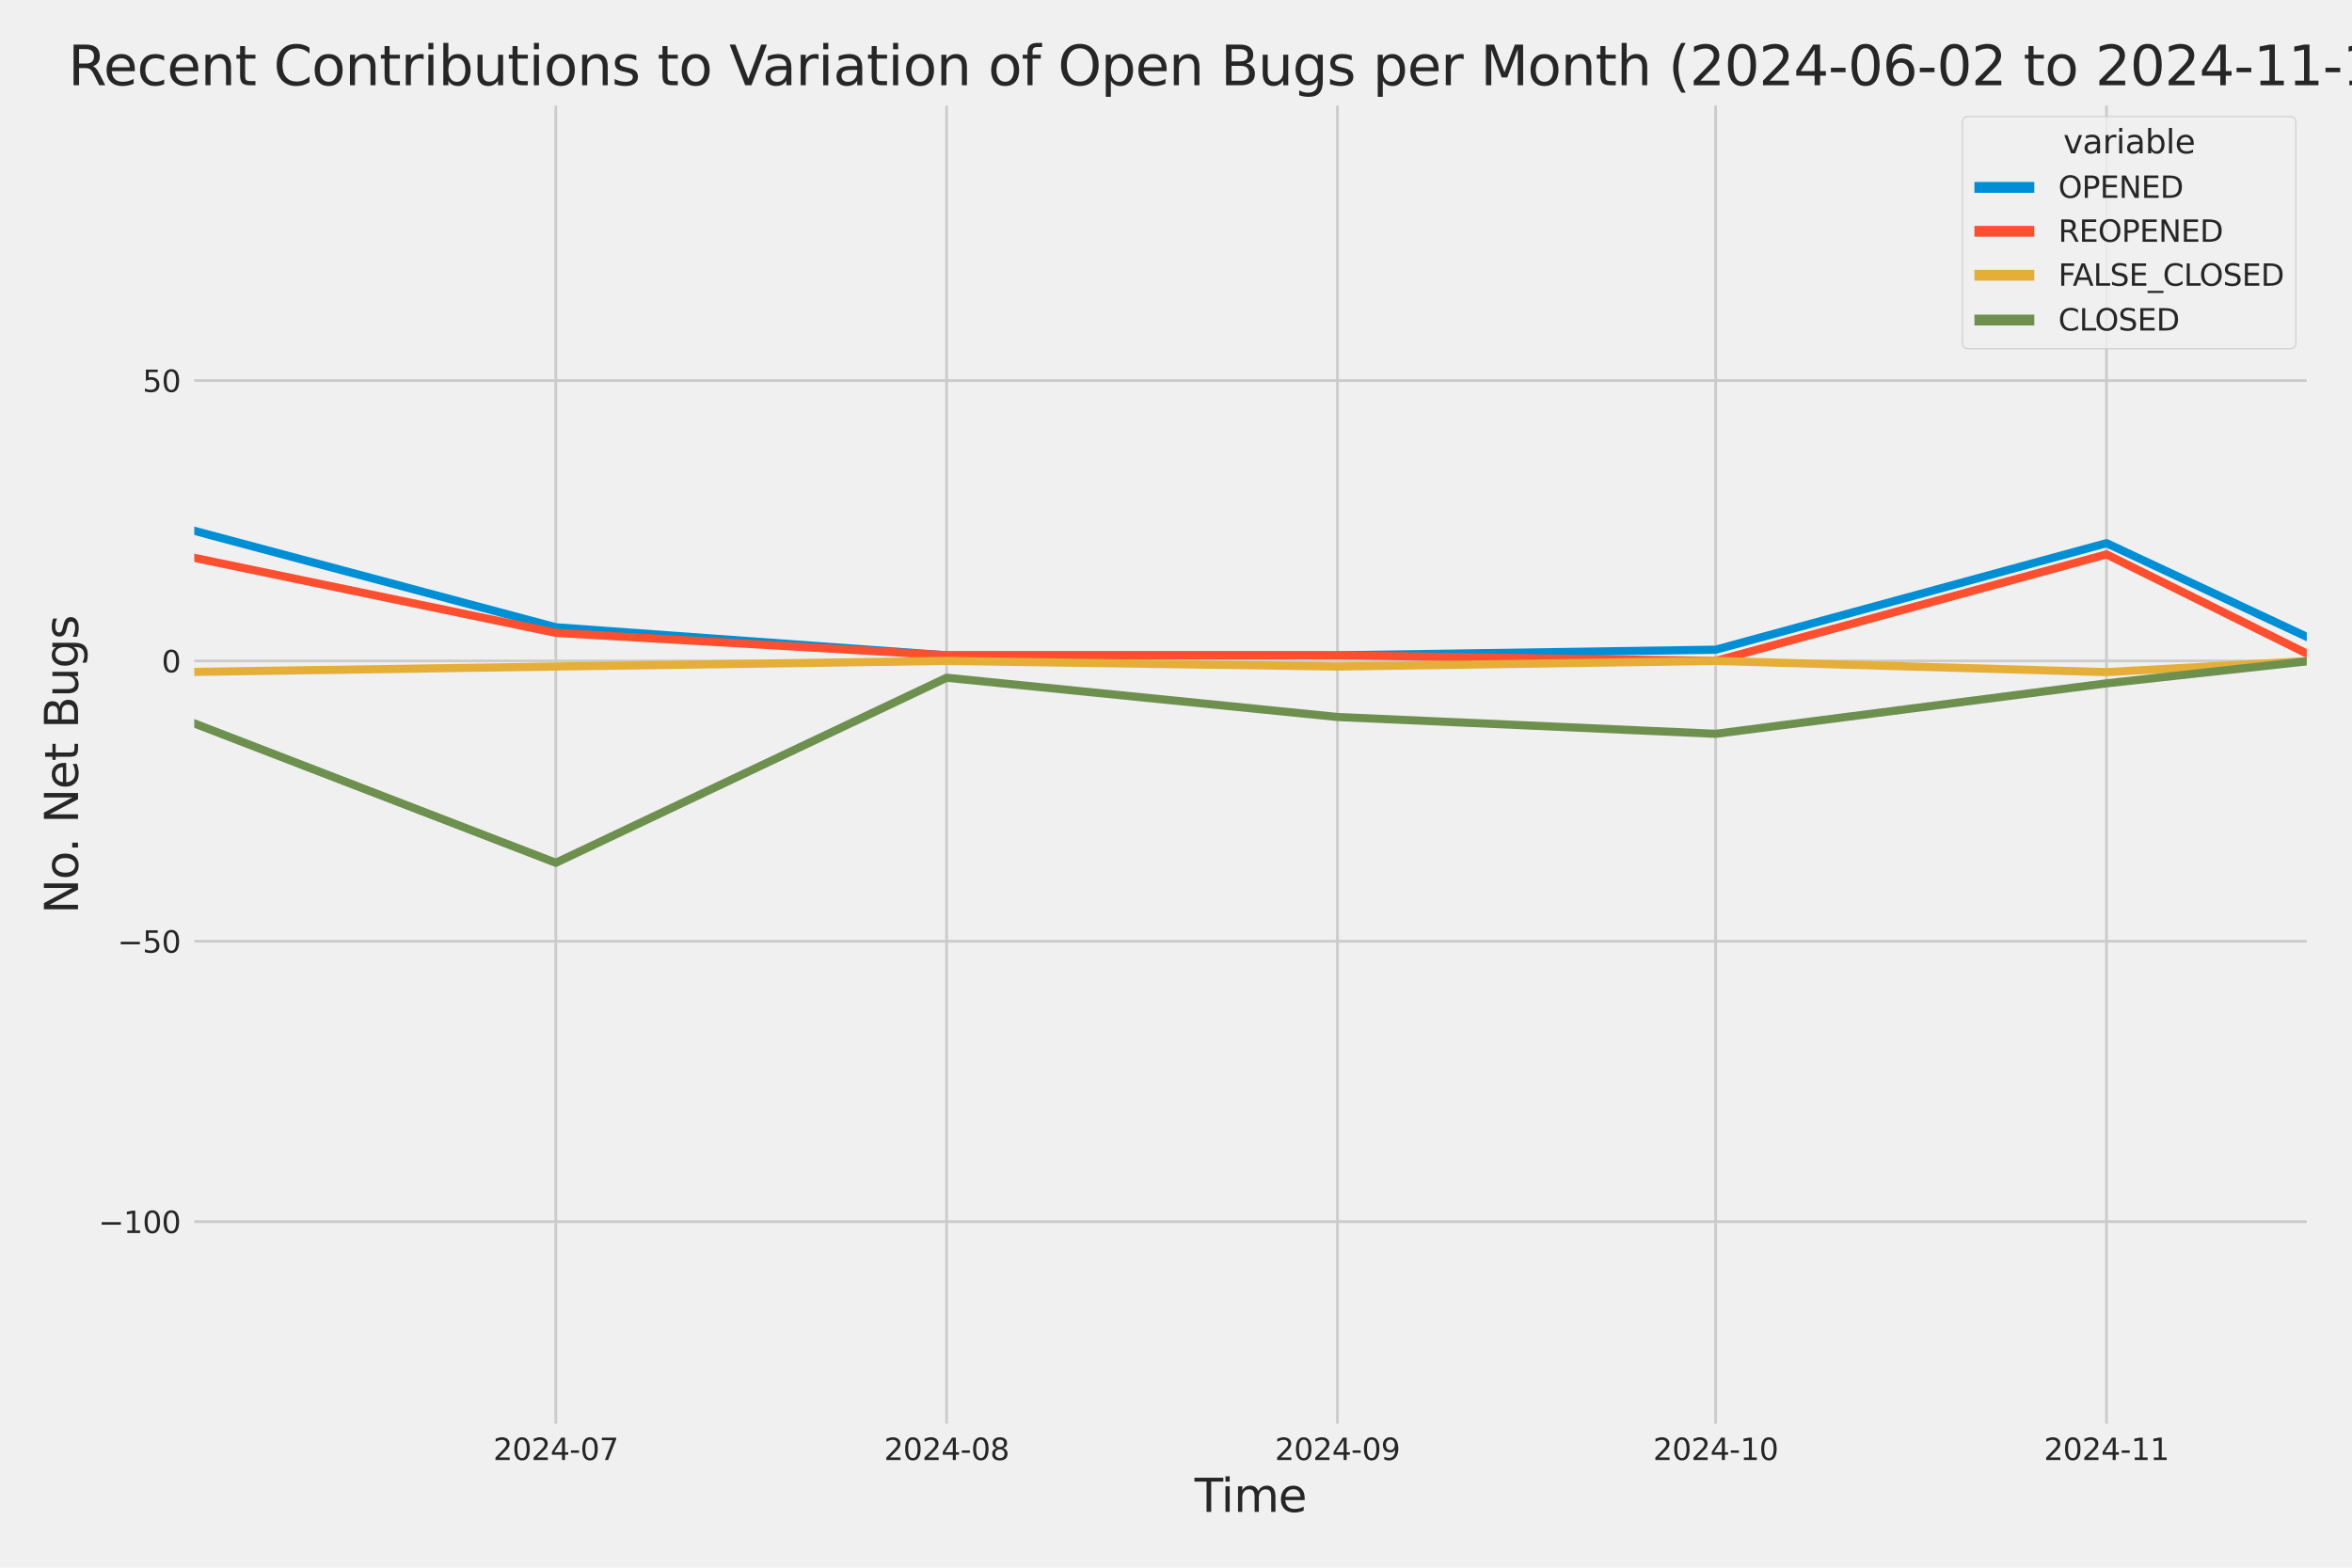 <?xml version="1.0" encoding="utf-8" standalone="no"?>
<!DOCTYPE svg PUBLIC "-//W3C//DTD SVG 1.1//EN"
  "http://www.w3.org/Graphics/SVG/1.1/DTD/svg11.dtd">
<svg xmlns:xlink="http://www.w3.org/1999/xlink" width="864pt" height="576pt" viewBox="0 0 864 576" xmlns="http://www.w3.org/2000/svg" version="1.1">
 <defs>
  <style type="text/css">*{stroke-linejoin: round; stroke-linecap: butt}</style>
 </defs>
 <g id="figure_1">
  <g id="patch_1">
   <path d="M 0 576 
L 864 576 
L 864 0 
L 0 0 
z
" style="fill: #f0f0f0"/>
  </g>
  <g id="axes_1">
   <g id="patch_2">
    <path d="M 69.87 524.58 
L 848.88 524.58 
L 848.88 37.32 
L 69.87 37.32 
z
" style="fill: #f0f0f0"/>
   </g>
   <g id="matplotlib.axis_1">
    <g id="xtick_1">
     <g id="line2d_1">
      <path d="M 204.175 524.58 
L 204.175 37.32 
" clip-path="url(#p066f39e688)" style="fill: none; stroke: #cbcbcb"/>
     </g>
     <g id="text_1">
      <!-- 2024-07 -->
      <g style="fill: #262626" transform="translate(181.195 536.438)scale(0.11 -0.11)">
       <defs>
        <path id="DejaVuSans-32" d="M 1228 531 
L 3431 531 
L 3431 0 
L 469 0 
L 469 531 
Q 828 903 1448 1529 
Q 2069 2156 2228 2338 
Q 2531 2678 2651 2914 
Q 2772 3150 2772 3378 
Q 2772 3750 2511 3984 
Q 2250 4219 1831 4219 
Q 1534 4219 1204 4116 
Q 875 4013 500 3803 
L 500 4441 
Q 881 4594 1212 4672 
Q 1544 4750 1819 4750 
Q 2544 4750 2975 4387 
Q 3406 4025 3406 3419 
Q 3406 3131 3298 2873 
Q 3191 2616 2906 2266 
Q 2828 2175 2409 1742 
Q 1991 1309 1228 531 
z
" transform="scale(0.016)"/>
        <path id="DejaVuSans-30" d="M 2034 4250 
Q 1547 4250 1301 3770 
Q 1056 3291 1056 2328 
Q 1056 1369 1301 889 
Q 1547 409 2034 409 
Q 2525 409 2770 889 
Q 3016 1369 3016 2328 
Q 3016 3291 2770 3770 
Q 2525 4250 2034 4250 
z
M 2034 4750 
Q 2819 4750 3233 4129 
Q 3647 3509 3647 2328 
Q 3647 1150 3233 529 
Q 2819 -91 2034 -91 
Q 1250 -91 836 529 
Q 422 1150 422 2328 
Q 422 3509 836 4129 
Q 1250 4750 2034 4750 
z
" transform="scale(0.016)"/>
        <path id="DejaVuSans-34" d="M 2419 4116 
L 825 1625 
L 2419 1625 
L 2419 4116 
z
M 2253 4666 
L 3047 4666 
L 3047 1625 
L 3713 1625 
L 3713 1100 
L 3047 1100 
L 3047 0 
L 2419 0 
L 2419 1100 
L 313 1100 
L 313 1709 
L 2253 4666 
z
" transform="scale(0.016)"/>
        <path id="DejaVuSans-2d" d="M 313 2009 
L 1997 2009 
L 1997 1497 
L 313 1497 
L 313 2009 
z
" transform="scale(0.016)"/>
        <path id="DejaVuSans-37" d="M 525 4666 
L 3525 4666 
L 3525 4397 
L 1831 0 
L 1172 0 
L 2766 4134 
L 525 4134 
L 525 4666 
z
" transform="scale(0.016)"/>
       </defs>
       <use xlink:href="#DejaVuSans-32"/>
       <use xlink:href="#DejaVuSans-30" x="63.623"/>
       <use xlink:href="#DejaVuSans-32" x="127.246"/>
       <use xlink:href="#DejaVuSans-34" x="190.869"/>
       <use xlink:href="#DejaVuSans-2d" x="254.492"/>
       <use xlink:href="#DejaVuSans-30" x="290.576"/>
       <use xlink:href="#DejaVuSans-37" x="354.199"/>
      </g>
     </g>
    </g>
    <g id="xtick_2">
     <g id="line2d_2">
      <path d="M 347.743 524.58 
L 347.743 37.32 
" clip-path="url(#p066f39e688)" style="fill: none; stroke: #cbcbcb"/>
     </g>
     <g id="text_2">
      <!-- 2024-08 -->
      <g style="fill: #262626" transform="translate(324.763 536.438)scale(0.11 -0.11)">
       <defs>
        <path id="DejaVuSans-38" d="M 2034 2216 
Q 1584 2216 1326 1975 
Q 1069 1734 1069 1313 
Q 1069 891 1326 650 
Q 1584 409 2034 409 
Q 2484 409 2743 651 
Q 3003 894 3003 1313 
Q 3003 1734 2745 1975 
Q 2488 2216 2034 2216 
z
M 1403 2484 
Q 997 2584 770 2862 
Q 544 3141 544 3541 
Q 544 4100 942 4425 
Q 1341 4750 2034 4750 
Q 2731 4750 3128 4425 
Q 3525 4100 3525 3541 
Q 3525 3141 3298 2862 
Q 3072 2584 2669 2484 
Q 3125 2378 3379 2068 
Q 3634 1759 3634 1313 
Q 3634 634 3220 271 
Q 2806 -91 2034 -91 
Q 1263 -91 848 271 
Q 434 634 434 1313 
Q 434 1759 690 2068 
Q 947 2378 1403 2484 
z
M 1172 3481 
Q 1172 3119 1398 2916 
Q 1625 2713 2034 2713 
Q 2441 2713 2670 2916 
Q 2900 3119 2900 3481 
Q 2900 3844 2670 4047 
Q 2441 4250 2034 4250 
Q 1625 4250 1398 4047 
Q 1172 3844 1172 3481 
z
" transform="scale(0.016)"/>
       </defs>
       <use xlink:href="#DejaVuSans-32"/>
       <use xlink:href="#DejaVuSans-30" x="63.623"/>
       <use xlink:href="#DejaVuSans-32" x="127.246"/>
       <use xlink:href="#DejaVuSans-34" x="190.869"/>
       <use xlink:href="#DejaVuSans-2d" x="254.492"/>
       <use xlink:href="#DejaVuSans-30" x="290.576"/>
       <use xlink:href="#DejaVuSans-38" x="354.199"/>
      </g>
     </g>
    </g>
    <g id="xtick_3">
     <g id="line2d_3">
      <path d="M 491.311 524.58 
L 491.311 37.32 
" clip-path="url(#p066f39e688)" style="fill: none; stroke: #cbcbcb"/>
     </g>
     <g id="text_3">
      <!-- 2024-09 -->
      <g style="fill: #262626" transform="translate(468.33 536.438)scale(0.11 -0.11)">
       <defs>
        <path id="DejaVuSans-39" d="M 703 97 
L 703 672 
Q 941 559 1184 500 
Q 1428 441 1663 441 
Q 2288 441 2617 861 
Q 2947 1281 2994 2138 
Q 2813 1869 2534 1725 
Q 2256 1581 1919 1581 
Q 1219 1581 811 2004 
Q 403 2428 403 3163 
Q 403 3881 828 4315 
Q 1253 4750 1959 4750 
Q 2769 4750 3195 4129 
Q 3622 3509 3622 2328 
Q 3622 1225 3098 567 
Q 2575 -91 1691 -91 
Q 1453 -91 1209 -44 
Q 966 3 703 97 
z
M 1959 2075 
Q 2384 2075 2632 2365 
Q 2881 2656 2881 3163 
Q 2881 3666 2632 3958 
Q 2384 4250 1959 4250 
Q 1534 4250 1286 3958 
Q 1038 3666 1038 3163 
Q 1038 2656 1286 2365 
Q 1534 2075 1959 2075 
z
" transform="scale(0.016)"/>
       </defs>
       <use xlink:href="#DejaVuSans-32"/>
       <use xlink:href="#DejaVuSans-30" x="63.623"/>
       <use xlink:href="#DejaVuSans-32" x="127.246"/>
       <use xlink:href="#DejaVuSans-34" x="190.869"/>
       <use xlink:href="#DejaVuSans-2d" x="254.492"/>
       <use xlink:href="#DejaVuSans-30" x="290.576"/>
       <use xlink:href="#DejaVuSans-39" x="354.199"/>
      </g>
     </g>
    </g>
    <g id="xtick_4">
     <g id="line2d_4">
      <path d="M 630.248 524.58 
L 630.248 37.32 
" clip-path="url(#p066f39e688)" style="fill: none; stroke: #cbcbcb"/>
     </g>
     <g id="text_4">
      <!-- 2024-10 -->
      <g style="fill: #262626" transform="translate(607.267 536.438)scale(0.11 -0.11)">
       <defs>
        <path id="DejaVuSans-31" d="M 794 531 
L 1825 531 
L 1825 4091 
L 703 3866 
L 703 4441 
L 1819 4666 
L 2450 4666 
L 2450 531 
L 3481 531 
L 3481 0 
L 794 0 
L 794 531 
z
" transform="scale(0.016)"/>
       </defs>
       <use xlink:href="#DejaVuSans-32"/>
       <use xlink:href="#DejaVuSans-30" x="63.623"/>
       <use xlink:href="#DejaVuSans-32" x="127.246"/>
       <use xlink:href="#DejaVuSans-34" x="190.869"/>
       <use xlink:href="#DejaVuSans-2d" x="254.492"/>
       <use xlink:href="#DejaVuSans-31" x="290.576"/>
       <use xlink:href="#DejaVuSans-30" x="354.199"/>
      </g>
     </g>
    </g>
    <g id="xtick_5">
     <g id="line2d_5">
      <path d="M 773.815 524.58 
L 773.815 37.32 
" clip-path="url(#p066f39e688)" style="fill: none; stroke: #cbcbcb"/>
     </g>
     <g id="text_5">
      <!-- 2024-11 -->
      <g style="fill: #262626" transform="translate(750.835 536.438)scale(0.11 -0.11)">
       <use xlink:href="#DejaVuSans-32"/>
       <use xlink:href="#DejaVuSans-30" x="63.623"/>
       <use xlink:href="#DejaVuSans-32" x="127.246"/>
       <use xlink:href="#DejaVuSans-34" x="190.869"/>
       <use xlink:href="#DejaVuSans-2d" x="254.492"/>
       <use xlink:href="#DejaVuSans-31" x="290.576"/>
       <use xlink:href="#DejaVuSans-31" x="354.199"/>
      </g>
     </g>
    </g>
    <g id="text_6">
     <!-- Time -->
     <g style="fill: #262626" transform="translate(438.823 555.491)scale(0.168 -0.168)">
      <defs>
       <path id="DejaVuSans-54" d="M -19 4666 
L 3928 4666 
L 3928 4134 
L 2272 4134 
L 2272 0 
L 1638 0 
L 1638 4134 
L -19 4134 
L -19 4666 
z
" transform="scale(0.016)"/>
       <path id="DejaVuSans-69" d="M 603 3500 
L 1178 3500 
L 1178 0 
L 603 0 
L 603 3500 
z
M 603 4863 
L 1178 4863 
L 1178 4134 
L 603 4134 
L 603 4863 
z
" transform="scale(0.016)"/>
       <path id="DejaVuSans-6d" d="M 3328 2828 
Q 3544 3216 3844 3400 
Q 4144 3584 4550 3584 
Q 5097 3584 5394 3201 
Q 5691 2819 5691 2113 
L 5691 0 
L 5113 0 
L 5113 2094 
Q 5113 2597 4934 2840 
Q 4756 3084 4391 3084 
Q 3944 3084 3684 2787 
Q 3425 2491 3425 1978 
L 3425 0 
L 2847 0 
L 2847 2094 
Q 2847 2600 2669 2842 
Q 2491 3084 2119 3084 
Q 1678 3084 1418 2786 
Q 1159 2488 1159 1978 
L 1159 0 
L 581 0 
L 581 3500 
L 1159 3500 
L 1159 2956 
Q 1356 3278 1631 3431 
Q 1906 3584 2284 3584 
Q 2666 3584 2933 3390 
Q 3200 3197 3328 2828 
z
" transform="scale(0.016)"/>
       <path id="DejaVuSans-65" d="M 3597 1894 
L 3597 1613 
L 953 1613 
Q 991 1019 1311 708 
Q 1631 397 2203 397 
Q 2534 397 2845 478 
Q 3156 559 3463 722 
L 3463 178 
Q 3153 47 2828 -22 
Q 2503 -91 2169 -91 
Q 1331 -91 842 396 
Q 353 884 353 1716 
Q 353 2575 817 3079 
Q 1281 3584 2069 3584 
Q 2775 3584 3186 3129 
Q 3597 2675 3597 1894 
z
M 3022 2063 
Q 3016 2534 2758 2815 
Q 2500 3097 2075 3097 
Q 1594 3097 1305 2825 
Q 1016 2553 972 2059 
L 3022 2063 
z
" transform="scale(0.016)"/>
      </defs>
      <use xlink:href="#DejaVuSans-54"/>
      <use xlink:href="#DejaVuSans-69" x="57.959"/>
      <use xlink:href="#DejaVuSans-6d" x="85.742"/>
      <use xlink:href="#DejaVuSans-65" x="183.154"/>
     </g>
    </g>
   </g>
   <g id="matplotlib.axis_2">
    <g id="ytick_1">
     <g id="line2d_6">
      <path d="M 69.87 448.864 
L 848.88 448.864 
" clip-path="url(#p066f39e688)" style="fill: none; stroke: #cbcbcb"/>
     </g>
     <g id="text_7">
      <!-- −100 -->
      <g style="fill: #262626" transform="translate(36.156 453.043)scale(0.11 -0.11)">
       <defs>
        <path id="DejaVuSans-2212" d="M 678 2272 
L 4684 2272 
L 4684 1741 
L 678 1741 
L 678 2272 
z
" transform="scale(0.016)"/>
       </defs>
       <use xlink:href="#DejaVuSans-2212"/>
       <use xlink:href="#DejaVuSans-31" x="83.789"/>
       <use xlink:href="#DejaVuSans-30" x="147.412"/>
       <use xlink:href="#DejaVuSans-30" x="211.035"/>
      </g>
     </g>
    </g>
    <g id="ytick_2">
     <g id="line2d_7">
      <path d="M 69.87 345.849 
L 848.88 345.849 
" clip-path="url(#p066f39e688)" style="fill: none; stroke: #cbcbcb"/>
     </g>
     <g id="text_8">
      <!-- −50 -->
      <g style="fill: #262626" transform="translate(43.155 350.028)scale(0.11 -0.11)">
       <defs>
        <path id="DejaVuSans-35" d="M 691 4666 
L 3169 4666 
L 3169 4134 
L 1269 4134 
L 1269 2991 
Q 1406 3038 1543 3061 
Q 1681 3084 1819 3084 
Q 2600 3084 3056 2656 
Q 3513 2228 3513 1497 
Q 3513 744 3044 326 
Q 2575 -91 1722 -91 
Q 1428 -91 1123 -41 
Q 819 9 494 109 
L 494 744 
Q 775 591 1075 516 
Q 1375 441 1709 441 
Q 2250 441 2565 725 
Q 2881 1009 2881 1497 
Q 2881 1984 2565 2268 
Q 2250 2553 1709 2553 
Q 1456 2553 1204 2497 
Q 953 2441 691 2322 
L 691 4666 
z
" transform="scale(0.016)"/>
       </defs>
       <use xlink:href="#DejaVuSans-2212"/>
       <use xlink:href="#DejaVuSans-35" x="83.789"/>
       <use xlink:href="#DejaVuSans-30" x="147.412"/>
      </g>
     </g>
    </g>
    <g id="ytick_3">
     <g id="line2d_8">
      <path d="M 69.87 242.835 
L 848.88 242.835 
" clip-path="url(#p066f39e688)" style="fill: none; stroke: #cbcbcb"/>
     </g>
     <g id="text_9">
      <!-- 0 -->
      <g style="fill: #262626" transform="translate(59.371 247.014)scale(0.11 -0.11)">
       <use xlink:href="#DejaVuSans-30"/>
      </g>
     </g>
    </g>
    <g id="ytick_4">
     <g id="line2d_9">
      <path d="M 69.87 139.82 
L 848.88 139.82 
" clip-path="url(#p066f39e688)" style="fill: none; stroke: #cbcbcb"/>
     </g>
     <g id="text_10">
      <!-- 50 -->
      <g style="fill: #262626" transform="translate(52.373 143.999)scale(0.11 -0.11)">
       <use xlink:href="#DejaVuSans-35"/>
       <use xlink:href="#DejaVuSans-30" x="63.623"/>
      </g>
     </g>
    </g>
    <g id="text_11">
     <!-- No. Net Bugs -->
     <g style="fill: #262626" transform="translate(28.662 335.777)rotate(-90)scale(0.168 -0.168)">
      <defs>
       <path id="DejaVuSans-4e" d="M 628 4666 
L 1478 4666 
L 3547 763 
L 3547 4666 
L 4159 4666 
L 4159 0 
L 3309 0 
L 1241 3903 
L 1241 0 
L 628 0 
L 628 4666 
z
" transform="scale(0.016)"/>
       <path id="DejaVuSans-6f" d="M 1959 3097 
Q 1497 3097 1228 2736 
Q 959 2375 959 1747 
Q 959 1119 1226 758 
Q 1494 397 1959 397 
Q 2419 397 2687 759 
Q 2956 1122 2956 1747 
Q 2956 2369 2687 2733 
Q 2419 3097 1959 3097 
z
M 1959 3584 
Q 2709 3584 3137 3096 
Q 3566 2609 3566 1747 
Q 3566 888 3137 398 
Q 2709 -91 1959 -91 
Q 1206 -91 779 398 
Q 353 888 353 1747 
Q 353 2609 779 3096 
Q 1206 3584 1959 3584 
z
" transform="scale(0.016)"/>
       <path id="DejaVuSans-2e" d="M 684 794 
L 1344 794 
L 1344 0 
L 684 0 
L 684 794 
z
" transform="scale(0.016)"/>
       <path id="DejaVuSans-20" transform="scale(0.016)"/>
       <path id="DejaVuSans-74" d="M 1172 4494 
L 1172 3500 
L 2356 3500 
L 2356 3053 
L 1172 3053 
L 1172 1153 
Q 1172 725 1289 603 
Q 1406 481 1766 481 
L 2356 481 
L 2356 0 
L 1766 0 
Q 1100 0 847 248 
Q 594 497 594 1153 
L 594 3053 
L 172 3053 
L 172 3500 
L 594 3500 
L 594 4494 
L 1172 4494 
z
" transform="scale(0.016)"/>
       <path id="DejaVuSans-42" d="M 1259 2228 
L 1259 519 
L 2272 519 
Q 2781 519 3026 730 
Q 3272 941 3272 1375 
Q 3272 1813 3026 2020 
Q 2781 2228 2272 2228 
L 1259 2228 
z
M 1259 4147 
L 1259 2741 
L 2194 2741 
Q 2656 2741 2882 2914 
Q 3109 3088 3109 3444 
Q 3109 3797 2882 3972 
Q 2656 4147 2194 4147 
L 1259 4147 
z
M 628 4666 
L 2241 4666 
Q 2963 4666 3353 4366 
Q 3744 4066 3744 3513 
Q 3744 3084 3544 2831 
Q 3344 2578 2956 2516 
Q 3422 2416 3680 2098 
Q 3938 1781 3938 1306 
Q 3938 681 3513 340 
Q 3088 0 2303 0 
L 628 0 
L 628 4666 
z
" transform="scale(0.016)"/>
       <path id="DejaVuSans-75" d="M 544 1381 
L 544 3500 
L 1119 3500 
L 1119 1403 
Q 1119 906 1312 657 
Q 1506 409 1894 409 
Q 2359 409 2629 706 
Q 2900 1003 2900 1516 
L 2900 3500 
L 3475 3500 
L 3475 0 
L 2900 0 
L 2900 538 
Q 2691 219 2414 64 
Q 2138 -91 1772 -91 
Q 1169 -91 856 284 
Q 544 659 544 1381 
z
M 1991 3584 
L 1991 3584 
z
" transform="scale(0.016)"/>
       <path id="DejaVuSans-67" d="M 2906 1791 
Q 2906 2416 2648 2759 
Q 2391 3103 1925 3103 
Q 1463 3103 1205 2759 
Q 947 2416 947 1791 
Q 947 1169 1205 825 
Q 1463 481 1925 481 
Q 2391 481 2648 825 
Q 2906 1169 2906 1791 
z
M 3481 434 
Q 3481 -459 3084 -895 
Q 2688 -1331 1869 -1331 
Q 1566 -1331 1297 -1286 
Q 1028 -1241 775 -1147 
L 775 -588 
Q 1028 -725 1275 -790 
Q 1522 -856 1778 -856 
Q 2344 -856 2625 -561 
Q 2906 -266 2906 331 
L 2906 616 
Q 2728 306 2450 153 
Q 2172 0 1784 0 
Q 1141 0 747 490 
Q 353 981 353 1791 
Q 353 2603 747 3093 
Q 1141 3584 1784 3584 
Q 2172 3584 2450 3431 
Q 2728 3278 2906 2969 
L 2906 3500 
L 3481 3500 
L 3481 434 
z
" transform="scale(0.016)"/>
       <path id="DejaVuSans-73" d="M 2834 3397 
L 2834 2853 
Q 2591 2978 2328 3040 
Q 2066 3103 1784 3103 
Q 1356 3103 1142 2972 
Q 928 2841 928 2578 
Q 928 2378 1081 2264 
Q 1234 2150 1697 2047 
L 1894 2003 
Q 2506 1872 2764 1633 
Q 3022 1394 3022 966 
Q 3022 478 2636 193 
Q 2250 -91 1575 -91 
Q 1294 -91 989 -36 
Q 684 19 347 128 
L 347 722 
Q 666 556 975 473 
Q 1284 391 1588 391 
Q 1994 391 2212 530 
Q 2431 669 2431 922 
Q 2431 1156 2273 1281 
Q 2116 1406 1581 1522 
L 1381 1569 
Q 847 1681 609 1914 
Q 372 2147 372 2553 
Q 372 3047 722 3315 
Q 1072 3584 1716 3584 
Q 2034 3584 2315 3537 
Q 2597 3491 2834 3397 
z
" transform="scale(0.016)"/>
      </defs>
      <use xlink:href="#DejaVuSans-4e"/>
      <use xlink:href="#DejaVuSans-6f" x="74.805"/>
      <use xlink:href="#DejaVuSans-2e" x="134.236"/>
      <use xlink:href="#DejaVuSans-20" x="166.023"/>
      <use xlink:href="#DejaVuSans-4e" x="197.811"/>
      <use xlink:href="#DejaVuSans-65" x="272.615"/>
      <use xlink:href="#DejaVuSans-74" x="334.139"/>
      <use xlink:href="#DejaVuSans-20" x="373.348"/>
      <use xlink:href="#DejaVuSans-42" x="405.135"/>
      <use xlink:href="#DejaVuSans-75" x="473.738"/>
      <use xlink:href="#DejaVuSans-67" x="537.117"/>
      <use xlink:href="#DejaVuSans-73" x="600.594"/>
     </g>
    </g>
   </g>
   <g id="PolyCollection_1">
    <path d="M -13467.184 228.412 
L -13467.184 228.412 
L -13328.248 226.352 
L -13184.68 230.473 
L -13041.112 238.714 
L -12902.176 162.483 
L -12758.608 189.267 
L -12619.671 185.146 
L -12476.103 213.99 
L -12332.536 121.277 
L -12202.861 207.809 
L -12059.294 185.146 
L -11920.357 205.749 
L -11776.789 189.267 
L -11637.853 172.784 
L -11494.285 220.171 
L -11350.717 218.111 
L -11211.78 224.292 
L -11068.213 98.614 
L -10929.276 176.905 
L -10785.708 220.171 
L -10642.141 224.292 
L -10512.466 226.352 
L -10368.899 230.473 
L -10229.962 211.93 
L -10086.394 213.99 
L -9947.458 216.051 
L -9803.89 220.171 
L -9660.322 216.051 
L -9521.385 230.473 
L -9377.818 170.724 
L -9238.881 183.086 
L -9095.313 216.051 
L -8951.745 230.473 
L -8822.071 203.689 
L -8678.503 201.629 
L -8539.567 193.387 
L -8395.999 148.061 
L -8257.063 98.614 
L -8113.495 193.387 
L -7969.927 191.327 
L -7830.99 203.689 
L -7687.423 205.749 
L -7548.486 158.362 
L -7404.918 84.192 
L -7261.35 197.508 
L -7127.045 209.87 
L -6983.477 183.086 
L -6844.541 226.352 
L -6700.973 176.905 
L -6562.036 183.086 
L -6418.468 110.976 
L -6274.901 199.568 
L -6135.964 150.121 
L -5992.396 168.664 
L -5853.46 181.026 
L -5709.892 59.468 
L -5566.324 164.543 
L -5436.65 178.965 
L -5293.082 158.362 
L -5154.146 172.784 
L -5010.578 170.724 
L -4871.641 172.784 
L -4728.073 166.604 
L -4584.506 185.146 
L -4445.569 178.965 
L -4302.001 139.82 
L -4163.065 61.528 
L -4019.497 187.207 
L -3875.929 172.784 
L -3746.255 205.749 
L -3602.687 92.433 
L -3463.75 106.855 
L -3320.183 170.724 
L -3181.246 125.398 
L -3037.678 160.423 
L -2894.11 185.146 
L -2755.174 187.207 
L -2611.606 205.749 
L -2472.669 209.87 
L -2329.102 226.352 
L -2185.534 216.051 
L -2055.86 220.171 
L -1912.292 216.051 
L -1773.355 220.171 
L -1629.788 220.171 
L -1490.851 205.749 
L -1347.283 218.111 
L -1203.715 228.412 
L -1064.779 236.654 
L -921.211 222.232 
L -782.274 197.508 
L -638.707 213.99 
L -495.139 238.714 
L -360.833 242.835 
L -217.266 187.207 
L -78.329 228.412 
L 65.239 193.387 
L 204.175 230.473 
L 347.743 240.774 
L 491.311 240.774 
L 630.247 238.714 
L 773.815 199.568 
L 848.687 234.593 
L 848.687 234.593 
L 848.687 234.593 
L 773.815 199.568 
L 630.247 238.714 
L 491.311 240.774 
L 347.743 240.774 
L 204.175 230.473 
L 65.239 193.387 
L -78.329 228.412 
L -217.266 187.207 
L -360.833 242.835 
L -495.139 238.714 
L -638.707 213.99 
L -782.274 197.508 
L -921.211 222.232 
L -1064.779 236.654 
L -1203.715 228.412 
L -1347.283 218.111 
L -1490.851 205.749 
L -1629.788 220.171 
L -1773.355 220.171 
L -1912.292 216.051 
L -2055.86 220.171 
L -2185.534 216.051 
L -2329.102 226.352 
L -2472.669 209.87 
L -2611.606 205.749 
L -2755.174 187.207 
L -2894.11 185.146 
L -3037.678 160.423 
L -3181.246 125.398 
L -3320.183 170.724 
L -3463.75 106.855 
L -3602.687 92.433 
L -3746.255 205.749 
L -3875.929 172.784 
L -4019.497 187.207 
L -4163.065 61.528 
L -4302.001 139.82 
L -4445.569 178.965 
L -4584.506 185.146 
L -4728.073 166.604 
L -4871.641 172.784 
L -5010.578 170.724 
L -5154.146 172.784 
L -5293.082 158.362 
L -5436.65 178.965 
L -5566.324 164.543 
L -5709.892 59.468 
L -5853.46 181.026 
L -5992.396 168.664 
L -6135.964 150.121 
L -6274.901 199.568 
L -6418.468 110.976 
L -6562.036 183.086 
L -6700.973 176.905 
L -6844.541 226.352 
L -6983.477 183.086 
L -7127.045 209.87 
L -7261.35 197.508 
L -7404.918 84.192 
L -7548.486 158.362 
L -7687.423 205.749 
L -7830.99 203.689 
L -7969.927 191.327 
L -8113.495 193.387 
L -8257.063 98.614 
L -8395.999 148.061 
L -8539.567 193.387 
L -8678.503 201.629 
L -8822.071 203.689 
L -8951.745 230.473 
L -9095.313 216.051 
L -9238.881 183.086 
L -9377.818 170.724 
L -9521.385 230.473 
L -9660.322 216.051 
L -9803.89 220.171 
L -9947.458 216.051 
L -10086.394 213.99 
L -10229.962 211.93 
L -10368.899 230.473 
L -10512.466 226.352 
L -10642.141 224.292 
L -10785.708 220.171 
L -10929.276 176.905 
L -11068.213 98.614 
L -11211.78 224.292 
L -11350.717 218.111 
L -11494.285 220.171 
L -11637.853 172.784 
L -11776.789 189.267 
L -11920.357 205.749 
L -12059.294 185.146 
L -12202.861 207.809 
L -12332.536 121.277 
L -12476.103 213.99 
L -12619.671 185.146 
L -12758.608 189.267 
L -12902.176 162.483 
L -13041.112 238.714 
L -13184.68 230.473 
L -13328.248 226.352 
L -13467.184 228.412 
z
" clip-path="url(#p066f39e688)" style="fill: #008fd5; fill-opacity: 0.2; stroke: #008fd5; stroke-opacity: 0.2; stroke-width: 0.5"/>
   </g>
   <g id="PolyCollection_2">
    <path d="M -13467.184 242.835 
L -13467.184 242.835 
L -13328.248 242.835 
L -13184.68 242.835 
L -13041.112 242.835 
L -12902.176 242.835 
L -12758.608 236.654 
L -12619.671 242.835 
L -12476.103 242.835 
L -12332.536 236.654 
L -12202.861 242.835 
L -12059.294 242.835 
L -11920.357 238.714 
L -11776.789 242.835 
L -11637.853 240.774 
L -11494.285 242.835 
L -11350.717 238.714 
L -11211.78 240.774 
L -11068.213 207.809 
L -10929.276 230.473 
L -10785.708 242.835 
L -10642.141 242.835 
L -10512.466 242.835 
L -10368.899 242.835 
L -10229.962 242.835 
L -10086.394 240.774 
L -9947.458 242.835 
L -9803.89 242.835 
L -9660.322 238.714 
L -9521.385 238.714 
L -9377.818 242.835 
L -9238.881 242.835 
L -9095.313 238.714 
L -8951.745 242.835 
L -8822.071 236.654 
L -8678.503 242.835 
L -8539.567 242.835 
L -8395.999 230.473 
L -8257.063 218.111 
L -8113.495 238.714 
L -7969.927 240.774 
L -7830.99 240.774 
L -7687.423 232.533 
L -7548.486 238.714 
L -7404.918 224.292 
L -7261.35 242.835 
L -7127.045 242.835 
L -6983.477 240.774 
L -6844.541 242.835 
L -6700.973 242.835 
L -6562.036 238.714 
L -6418.468 236.654 
L -6274.901 238.714 
L -6135.964 242.835 
L -5992.396 234.593 
L -5853.46 232.533 
L -5709.892 240.774 
L -5566.324 234.593 
L -5436.65 232.533 
L -5293.082 218.111 
L -5154.146 224.292 
L -5010.578 240.774 
L -4871.641 240.774 
L -4728.073 236.654 
L -4584.506 234.593 
L -4445.569 242.835 
L -4302.001 213.99 
L -4163.065 242.835 
L -4019.497 216.051 
L -3875.929 240.774 
L -3746.255 234.593 
L -3602.687 234.593 
L -3463.75 232.533 
L -3320.183 242.835 
L -3181.246 201.629 
L -3037.678 230.473 
L -2894.11 232.533 
L -2755.174 224.292 
L -2611.606 226.352 
L -2472.669 224.292 
L -2329.102 240.774 
L -2185.534 232.533 
L -2055.86 238.714 
L -1912.292 230.473 
L -1773.355 242.835 
L -1629.788 234.593 
L -1490.851 240.774 
L -1347.283 242.835 
L -1203.715 242.835 
L -1064.779 242.835 
L -921.211 242.835 
L -782.274 242.835 
L -638.707 242.835 
L -495.139 242.835 
L -360.833 242.835 
L -217.266 242.835 
L -78.329 238.714 
L 65.239 203.689 
L 204.175 232.533 
L 347.743 240.774 
L 491.311 240.774 
L 630.247 242.835 
L 773.815 203.689 
L 848.687 240.774 
L 848.687 240.774 
L 848.687 240.774 
L 773.815 203.689 
L 630.247 242.835 
L 491.311 240.774 
L 347.743 240.774 
L 204.175 232.533 
L 65.239 203.689 
L -78.329 238.714 
L -217.266 242.835 
L -360.833 242.835 
L -495.139 242.835 
L -638.707 242.835 
L -782.274 242.835 
L -921.211 242.835 
L -1064.779 242.835 
L -1203.715 242.835 
L -1347.283 242.835 
L -1490.851 240.774 
L -1629.788 234.593 
L -1773.355 242.835 
L -1912.292 230.473 
L -2055.86 238.714 
L -2185.534 232.533 
L -2329.102 240.774 
L -2472.669 224.292 
L -2611.606 226.352 
L -2755.174 224.292 
L -2894.11 232.533 
L -3037.678 230.473 
L -3181.246 201.629 
L -3320.183 242.835 
L -3463.75 232.533 
L -3602.687 234.593 
L -3746.255 234.593 
L -3875.929 240.774 
L -4019.497 216.051 
L -4163.065 242.835 
L -4302.001 213.99 
L -4445.569 242.835 
L -4584.506 234.593 
L -4728.073 236.654 
L -4871.641 240.774 
L -5010.578 240.774 
L -5154.146 224.292 
L -5293.082 218.111 
L -5436.65 232.533 
L -5566.324 234.593 
L -5709.892 240.774 
L -5853.46 232.533 
L -5992.396 234.593 
L -6135.964 242.835 
L -6274.901 238.714 
L -6418.468 236.654 
L -6562.036 238.714 
L -6700.973 242.835 
L -6844.541 242.835 
L -6983.477 240.774 
L -7127.045 242.835 
L -7261.35 242.835 
L -7404.918 224.292 
L -7548.486 238.714 
L -7687.423 232.533 
L -7830.99 240.774 
L -7969.927 240.774 
L -8113.495 238.714 
L -8257.063 218.111 
L -8395.999 230.473 
L -8539.567 242.835 
L -8678.503 242.835 
L -8822.071 236.654 
L -8951.745 242.835 
L -9095.313 238.714 
L -9238.881 242.835 
L -9377.818 242.835 
L -9521.385 238.714 
L -9660.322 238.714 
L -9803.89 242.835 
L -9947.458 242.835 
L -10086.394 240.774 
L -10229.962 242.835 
L -10368.899 242.835 
L -10512.466 242.835 
L -10642.141 242.835 
L -10785.708 242.835 
L -10929.276 230.473 
L -11068.213 207.809 
L -11211.78 240.774 
L -11350.717 238.714 
L -11494.285 242.835 
L -11637.853 240.774 
L -11776.789 242.835 
L -11920.357 238.714 
L -12059.294 242.835 
L -12202.861 242.835 
L -12332.536 236.654 
L -12476.103 242.835 
L -12619.671 242.835 
L -12758.608 236.654 
L -12902.176 242.835 
L -13041.112 242.835 
L -13184.68 242.835 
L -13328.248 242.835 
L -13467.184 242.835 
z
" clip-path="url(#p066f39e688)" style="fill: #fc4f30; fill-opacity: 0.2; stroke: #fc4f30; stroke-opacity: 0.2; stroke-width: 0.5"/>
   </g>
   <g id="PolyCollection_3">
    <path d="M -13467.184 242.835 
L -13467.184 242.835 
L -13328.248 242.835 
L -13184.68 242.835 
L -13041.112 242.835 
L -12902.176 242.835 
L -12758.608 246.955 
L -12619.671 242.835 
L -12476.103 242.835 
L -12332.536 246.955 
L -12202.861 242.835 
L -12059.294 242.835 
L -11920.357 246.955 
L -11776.789 242.835 
L -11637.853 242.835 
L -11494.285 242.835 
L -11350.717 244.895 
L -11211.78 244.895 
L -11068.213 269.618 
L -10929.276 246.955 
L -10785.708 242.835 
L -10642.141 242.835 
L -10512.466 242.835 
L -10368.899 242.835 
L -10229.962 242.835 
L -10086.394 244.895 
L -9947.458 242.835 
L -9803.89 242.835 
L -9660.322 244.895 
L -9521.385 244.895 
L -9377.818 242.835 
L -9238.881 242.835 
L -9095.313 242.835 
L -8951.745 242.835 
L -8822.071 246.955 
L -8678.503 242.835 
L -8539.567 242.835 
L -8395.999 251.076 
L -8257.063 265.498 
L -8113.495 246.955 
L -7969.927 244.895 
L -7830.99 242.835 
L -7687.423 246.955 
L -7548.486 246.955 
L -7404.918 257.257 
L -7261.35 242.835 
L -7127.045 242.835 
L -6983.477 244.895 
L -6844.541 242.835 
L -6700.973 242.835 
L -6562.036 242.835 
L -6418.468 249.015 
L -6274.901 244.895 
L -6135.964 242.835 
L -5992.396 249.015 
L -5853.46 242.835 
L -5709.892 244.895 
L -5566.324 246.955 
L -5436.65 251.076 
L -5293.082 255.196 
L -5154.146 255.196 
L -5010.578 244.895 
L -4871.641 244.895 
L -4728.073 246.955 
L -4584.506 244.895 
L -4445.569 242.835 
L -4302.001 257.257 
L -4163.065 242.835 
L -4019.497 253.136 
L -3875.929 244.895 
L -3746.255 251.076 
L -3602.687 246.955 
L -3463.75 246.955 
L -3320.183 242.835 
L -3181.246 281.98 
L -3037.678 249.015 
L -2894.11 249.015 
L -2755.174 251.076 
L -2611.606 246.955 
L -2472.669 257.257 
L -2329.102 244.895 
L -2185.534 244.895 
L -2055.86 242.835 
L -1912.292 251.076 
L -1773.355 242.835 
L -1629.788 244.895 
L -1490.851 242.835 
L -1347.283 242.835 
L -1203.715 242.835 
L -1064.779 242.835 
L -921.211 242.835 
L -782.274 242.835 
L -638.707 242.835 
L -495.139 242.835 
L -360.833 242.835 
L -217.266 242.835 
L -78.329 246.955 
L 65.239 246.955 
L 204.175 244.895 
L 347.743 242.835 
L 491.311 244.895 
L 630.247 242.835 
L 773.815 246.955 
L 848.687 242.835 
L 848.687 242.835 
L 848.687 242.835 
L 773.815 246.955 
L 630.247 242.835 
L 491.311 244.895 
L 347.743 242.835 
L 204.175 244.895 
L 65.239 246.955 
L -78.329 246.955 
L -217.266 242.835 
L -360.833 242.835 
L -495.139 242.835 
L -638.707 242.835 
L -782.274 242.835 
L -921.211 242.835 
L -1064.779 242.835 
L -1203.715 242.835 
L -1347.283 242.835 
L -1490.851 242.835 
L -1629.788 244.895 
L -1773.355 242.835 
L -1912.292 251.076 
L -2055.86 242.835 
L -2185.534 244.895 
L -2329.102 244.895 
L -2472.669 257.257 
L -2611.606 246.955 
L -2755.174 251.076 
L -2894.11 249.015 
L -3037.678 249.015 
L -3181.246 281.98 
L -3320.183 242.835 
L -3463.75 246.955 
L -3602.687 246.955 
L -3746.255 251.076 
L -3875.929 244.895 
L -4019.497 253.136 
L -4163.065 242.835 
L -4302.001 257.257 
L -4445.569 242.835 
L -4584.506 244.895 
L -4728.073 246.955 
L -4871.641 244.895 
L -5010.578 244.895 
L -5154.146 255.196 
L -5293.082 255.196 
L -5436.65 251.076 
L -5566.324 246.955 
L -5709.892 244.895 
L -5853.46 242.835 
L -5992.396 249.015 
L -6135.964 242.835 
L -6274.901 244.895 
L -6418.468 249.015 
L -6562.036 242.835 
L -6700.973 242.835 
L -6844.541 242.835 
L -6983.477 244.895 
L -7127.045 242.835 
L -7261.35 242.835 
L -7404.918 257.257 
L -7548.486 246.955 
L -7687.423 246.955 
L -7830.99 242.835 
L -7969.927 244.895 
L -8113.495 246.955 
L -8257.063 265.498 
L -8395.999 251.076 
L -8539.567 242.835 
L -8678.503 242.835 
L -8822.071 246.955 
L -8951.745 242.835 
L -9095.313 242.835 
L -9238.881 242.835 
L -9377.818 242.835 
L -9521.385 244.895 
L -9660.322 244.895 
L -9803.89 242.835 
L -9947.458 242.835 
L -10086.394 244.895 
L -10229.962 242.835 
L -10368.899 242.835 
L -10512.466 242.835 
L -10642.141 242.835 
L -10785.708 242.835 
L -10929.276 246.955 
L -11068.213 269.618 
L -11211.78 244.895 
L -11350.717 244.895 
L -11494.285 242.835 
L -11637.853 242.835 
L -11776.789 242.835 
L -11920.357 246.955 
L -12059.294 242.835 
L -12202.861 242.835 
L -12332.536 246.955 
L -12476.103 242.835 
L -12619.671 242.835 
L -12758.608 246.955 
L -12902.176 242.835 
L -13041.112 242.835 
L -13184.68 242.835 
L -13328.248 242.835 
L -13467.184 242.835 
z
" clip-path="url(#p066f39e688)" style="fill: #e5ae38; fill-opacity: 0.2; stroke: #e5ae38; stroke-opacity: 0.2; stroke-width: 0.5"/>
   </g>
   <g id="PolyCollection_4">
    <path d="M -13467.184 249.015 
L -13467.184 249.015 
L -13328.248 259.317 
L -13184.68 246.955 
L -13041.112 242.835 
L -12902.176 288.161 
L -12758.608 300.523 
L -12619.671 265.498 
L -12476.103 269.618 
L -12332.536 331.427 
L -12202.861 290.221 
L -12059.294 312.885 
L -11920.357 277.86 
L -11776.789 298.463 
L -11637.853 284.04 
L -11494.285 255.196 
L -11350.717 253.136 
L -11211.78 253.136 
L -11068.213 407.658 
L -10929.276 261.377 
L -10785.708 255.196 
L -10642.141 244.895 
L -10512.466 249.015 
L -10368.899 244.895 
L -10229.962 358.211 
L -10086.394 255.196 
L -9947.458 249.015 
L -9803.89 249.015 
L -9660.322 269.618 
L -9521.385 257.257 
L -9377.818 263.437 
L -9238.881 294.342 
L -9095.313 257.257 
L -8951.745 261.377 
L -8822.071 281.98 
L -8678.503 263.437 
L -8539.567 265.498 
L -8395.999 306.704 
L -8257.063 420.02 
L -8113.495 310.824 
L -7969.927 296.402 
L -7830.99 259.317 
L -7687.423 265.498 
L -7548.486 341.729 
L -7404.918 422.08 
L -7261.35 269.618 
L -7127.045 279.92 
L -6983.477 277.86 
L -6844.541 288.161 
L -6700.973 306.704 
L -6562.036 395.296 
L -6418.468 347.91 
L -6274.901 261.377 
L -6135.964 308.764 
L -5992.396 380.874 
L -5853.46 269.618 
L -5709.892 284.04 
L -5566.324 325.246 
L -5436.65 308.764 
L -5293.082 302.583 
L -5154.146 339.668 
L -5010.578 296.402 
L -4871.641 413.839 
L -4728.073 312.885 
L -4584.506 360.271 
L -4445.569 310.824 
L -4302.001 308.764 
L -4163.065 436.502 
L -4019.497 319.065 
L -3875.929 308.764 
L -3746.255 277.86 
L -3602.687 319.065 
L -3463.75 317.005 
L -3320.183 387.055 
L -3181.246 502.432 
L -3037.678 286.101 
L -2894.11 319.065 
L -2755.174 335.548 
L -2611.606 267.558 
L -2472.669 308.764 
L -2329.102 298.463 
L -2185.534 279.92 
L -2055.86 261.377 
L -1912.292 277.86 
L -1773.355 246.955 
L -1629.788 251.076 
L -1490.851 275.799 
L -1347.283 277.86 
L -1203.715 257.257 
L -1064.779 246.955 
L -921.211 246.955 
L -782.274 281.98 
L -638.707 242.835 
L -495.139 253.136 
L -360.833 255.196 
L -217.266 267.558 
L -78.329 343.789 
L 65.239 263.437 
L 204.175 317.005 
L 347.743 249.015 
L 491.311 263.437 
L 630.247 269.618 
L 773.815 251.076 
L 848.687 242.835 
L 848.687 242.835 
L 848.687 242.835 
L 773.815 251.076 
L 630.247 269.618 
L 491.311 263.437 
L 347.743 249.015 
L 204.175 317.005 
L 65.239 263.437 
L -78.329 343.789 
L -217.266 267.558 
L -360.833 255.196 
L -495.139 253.136 
L -638.707 242.835 
L -782.274 281.98 
L -921.211 246.955 
L -1064.779 246.955 
L -1203.715 257.257 
L -1347.283 277.86 
L -1490.851 275.799 
L -1629.788 251.076 
L -1773.355 246.955 
L -1912.292 277.86 
L -2055.86 261.377 
L -2185.534 279.92 
L -2329.102 298.463 
L -2472.669 308.764 
L -2611.606 267.558 
L -2755.174 335.548 
L -2894.11 319.065 
L -3037.678 286.101 
L -3181.246 502.432 
L -3320.183 387.055 
L -3463.75 317.005 
L -3602.687 319.065 
L -3746.255 277.86 
L -3875.929 308.764 
L -4019.497 319.065 
L -4163.065 436.502 
L -4302.001 308.764 
L -4445.569 310.824 
L -4584.506 360.271 
L -4728.073 312.885 
L -4871.641 413.839 
L -5010.578 296.402 
L -5154.146 339.668 
L -5293.082 302.583 
L -5436.65 308.764 
L -5566.324 325.246 
L -5709.892 284.04 
L -5853.46 269.618 
L -5992.396 380.874 
L -6135.964 308.764 
L -6274.901 261.377 
L -6418.468 347.91 
L -6562.036 395.296 
L -6700.973 306.704 
L -6844.541 288.161 
L -6983.477 277.86 
L -7127.045 279.92 
L -7261.35 269.618 
L -7404.918 422.08 
L -7548.486 341.729 
L -7687.423 265.498 
L -7830.99 259.317 
L -7969.927 296.402 
L -8113.495 310.824 
L -8257.063 420.02 
L -8395.999 306.704 
L -8539.567 265.498 
L -8678.503 263.437 
L -8822.071 281.98 
L -8951.745 261.377 
L -9095.313 257.257 
L -9238.881 294.342 
L -9377.818 263.437 
L -9521.385 257.257 
L -9660.322 269.618 
L -9803.89 249.015 
L -9947.458 249.015 
L -10086.394 255.196 
L -10229.962 358.211 
L -10368.899 244.895 
L -10512.466 249.015 
L -10642.141 244.895 
L -10785.708 255.196 
L -10929.276 261.377 
L -11068.213 407.658 
L -11211.78 253.136 
L -11350.717 253.136 
L -11494.285 255.196 
L -11637.853 284.04 
L -11776.789 298.463 
L -11920.357 277.86 
L -12059.294 312.885 
L -12202.861 290.221 
L -12332.536 331.427 
L -12476.103 269.618 
L -12619.671 265.498 
L -12758.608 300.523 
L -12902.176 288.161 
L -13041.112 242.835 
L -13184.68 246.955 
L -13328.248 259.317 
L -13467.184 249.015 
z
" clip-path="url(#p066f39e688)" style="fill: #6d904f; fill-opacity: 0.2; stroke: #6d904f; stroke-opacity: 0.2; stroke-width: 0.5"/>
   </g>
   <g id="line2d_10">
    <path d="M -1 209.547 
L 65.239 193.387 
L 204.175 230.473 
L 347.743 240.774 
L 491.311 240.774 
L 630.247 238.714 
L 773.815 199.568 
L 848.687 234.593 
" clip-path="url(#p066f39e688)" style="fill: none; stroke: #008fd5; stroke-width: 3"/>
   </g>
   <g id="line2d_11">
    <path d="M -1 219.849 
L 65.239 203.689 
L 204.175 232.533 
L 347.743 240.774 
L 491.311 240.774 
L 630.247 242.835 
L 773.815 203.689 
L 848.687 240.774 
" clip-path="url(#p066f39e688)" style="fill: none; stroke: #fc4f30; stroke-width: 3"/>
   </g>
   <g id="line2d_12">
    <path d="M -1 246.955 
L 65.239 246.955 
L 204.175 244.895 
L 347.743 242.835 
L 491.311 244.895 
L 630.247 242.835 
L 773.815 246.955 
L 848.687 242.835 
" clip-path="url(#p066f39e688)" style="fill: none; stroke: #e5ae38; stroke-width: 3"/>
   </g>
   <g id="line2d_13">
    <path d="M -1 300.51 
L 65.239 263.437 
L 204.175 317.005 
L 347.743 249.015 
L 491.311 263.437 
L 630.247 269.618 
L 773.815 251.076 
L 848.687 242.835 
" clip-path="url(#p066f39e688)" style="fill: none; stroke: #6d904f; stroke-width: 3"/>
   </g>
   <g id="line2d_14"/>
   <g id="line2d_15"/>
   <g id="line2d_16"/>
   <g id="line2d_17"/>
   <g id="patch_3">
    <path d="M 69.87 524.58 
L 69.87 37.32 
" style="fill: none; stroke: #f0f0f0; stroke-width: 3; stroke-linejoin: miter; stroke-linecap: square"/>
   </g>
   <g id="patch_4">
    <path d="M 848.88 524.58 
L 848.88 37.32 
" style="fill: none; stroke: #f0f0f0; stroke-width: 3; stroke-linejoin: miter; stroke-linecap: square"/>
   </g>
   <g id="patch_5">
    <path d="M 69.87 524.58 
L 848.88 524.58 
" style="fill: none; stroke: #f0f0f0; stroke-width: 3; stroke-linejoin: miter; stroke-linecap: square"/>
   </g>
   <g id="patch_6">
    <path d="M 69.87 37.32 
L 848.88 37.32 
" style="fill: none; stroke: #f0f0f0; stroke-width: 3; stroke-linejoin: miter; stroke-linecap: square"/>
   </g>
   <g id="text_12">
    <!-- Recent Contributions to Variation of Open Bugs per Month (2024-06-02 to 2024-11-17) -->
    <g style="fill: #262626" transform="translate(25.017 31.32)scale(0.2 -0.2)">
     <defs>
      <path id="DejaVuSans-52" d="M 2841 2188 
Q 3044 2119 3236 1894 
Q 3428 1669 3622 1275 
L 4263 0 
L 3584 0 
L 2988 1197 
Q 2756 1666 2539 1819 
Q 2322 1972 1947 1972 
L 1259 1972 
L 1259 0 
L 628 0 
L 628 4666 
L 2053 4666 
Q 2853 4666 3247 4331 
Q 3641 3997 3641 3322 
Q 3641 2881 3436 2590 
Q 3231 2300 2841 2188 
z
M 1259 4147 
L 1259 2491 
L 2053 2491 
Q 2509 2491 2742 2702 
Q 2975 2913 2975 3322 
Q 2975 3731 2742 3939 
Q 2509 4147 2053 4147 
L 1259 4147 
z
" transform="scale(0.016)"/>
      <path id="DejaVuSans-63" d="M 3122 3366 
L 3122 2828 
Q 2878 2963 2633 3030 
Q 2388 3097 2138 3097 
Q 1578 3097 1268 2742 
Q 959 2388 959 1747 
Q 959 1106 1268 751 
Q 1578 397 2138 397 
Q 2388 397 2633 464 
Q 2878 531 3122 666 
L 3122 134 
Q 2881 22 2623 -34 
Q 2366 -91 2075 -91 
Q 1284 -91 818 406 
Q 353 903 353 1747 
Q 353 2603 823 3093 
Q 1294 3584 2113 3584 
Q 2378 3584 2631 3529 
Q 2884 3475 3122 3366 
z
" transform="scale(0.016)"/>
      <path id="DejaVuSans-6e" d="M 3513 2113 
L 3513 0 
L 2938 0 
L 2938 2094 
Q 2938 2591 2744 2837 
Q 2550 3084 2163 3084 
Q 1697 3084 1428 2787 
Q 1159 2491 1159 1978 
L 1159 0 
L 581 0 
L 581 3500 
L 1159 3500 
L 1159 2956 
Q 1366 3272 1645 3428 
Q 1925 3584 2291 3584 
Q 2894 3584 3203 3211 
Q 3513 2838 3513 2113 
z
" transform="scale(0.016)"/>
      <path id="DejaVuSans-43" d="M 4122 4306 
L 4122 3641 
Q 3803 3938 3442 4084 
Q 3081 4231 2675 4231 
Q 1875 4231 1450 3742 
Q 1025 3253 1025 2328 
Q 1025 1406 1450 917 
Q 1875 428 2675 428 
Q 3081 428 3442 575 
Q 3803 722 4122 1019 
L 4122 359 
Q 3791 134 3420 21 
Q 3050 -91 2638 -91 
Q 1578 -91 968 557 
Q 359 1206 359 2328 
Q 359 3453 968 4101 
Q 1578 4750 2638 4750 
Q 3056 4750 3426 4639 
Q 3797 4528 4122 4306 
z
" transform="scale(0.016)"/>
      <path id="DejaVuSans-72" d="M 2631 2963 
Q 2534 3019 2420 3045 
Q 2306 3072 2169 3072 
Q 1681 3072 1420 2755 
Q 1159 2438 1159 1844 
L 1159 0 
L 581 0 
L 581 3500 
L 1159 3500 
L 1159 2956 
Q 1341 3275 1631 3429 
Q 1922 3584 2338 3584 
Q 2397 3584 2469 3576 
Q 2541 3569 2628 3553 
L 2631 2963 
z
" transform="scale(0.016)"/>
      <path id="DejaVuSans-62" d="M 3116 1747 
Q 3116 2381 2855 2742 
Q 2594 3103 2138 3103 
Q 1681 3103 1420 2742 
Q 1159 2381 1159 1747 
Q 1159 1113 1420 752 
Q 1681 391 2138 391 
Q 2594 391 2855 752 
Q 3116 1113 3116 1747 
z
M 1159 2969 
Q 1341 3281 1617 3432 
Q 1894 3584 2278 3584 
Q 2916 3584 3314 3078 
Q 3713 2572 3713 1747 
Q 3713 922 3314 415 
Q 2916 -91 2278 -91 
Q 1894 -91 1617 61 
Q 1341 213 1159 525 
L 1159 0 
L 581 0 
L 581 4863 
L 1159 4863 
L 1159 2969 
z
" transform="scale(0.016)"/>
      <path id="DejaVuSans-56" d="M 1831 0 
L 50 4666 
L 709 4666 
L 2188 738 
L 3669 4666 
L 4325 4666 
L 2547 0 
L 1831 0 
z
" transform="scale(0.016)"/>
      <path id="DejaVuSans-61" d="M 2194 1759 
Q 1497 1759 1228 1600 
Q 959 1441 959 1056 
Q 959 750 1161 570 
Q 1363 391 1709 391 
Q 2188 391 2477 730 
Q 2766 1069 2766 1631 
L 2766 1759 
L 2194 1759 
z
M 3341 1997 
L 3341 0 
L 2766 0 
L 2766 531 
Q 2569 213 2275 61 
Q 1981 -91 1556 -91 
Q 1019 -91 701 211 
Q 384 513 384 1019 
Q 384 1609 779 1909 
Q 1175 2209 1959 2209 
L 2766 2209 
L 2766 2266 
Q 2766 2663 2505 2880 
Q 2244 3097 1772 3097 
Q 1472 3097 1187 3025 
Q 903 2953 641 2809 
L 641 3341 
Q 956 3463 1253 3523 
Q 1550 3584 1831 3584 
Q 2591 3584 2966 3190 
Q 3341 2797 3341 1997 
z
" transform="scale(0.016)"/>
      <path id="DejaVuSans-66" d="M 2375 4863 
L 2375 4384 
L 1825 4384 
Q 1516 4384 1395 4259 
Q 1275 4134 1275 3809 
L 1275 3500 
L 2222 3500 
L 2222 3053 
L 1275 3053 
L 1275 0 
L 697 0 
L 697 3053 
L 147 3053 
L 147 3500 
L 697 3500 
L 697 3744 
Q 697 4328 969 4595 
Q 1241 4863 1831 4863 
L 2375 4863 
z
" transform="scale(0.016)"/>
      <path id="DejaVuSans-4f" d="M 2522 4238 
Q 1834 4238 1429 3725 
Q 1025 3213 1025 2328 
Q 1025 1447 1429 934 
Q 1834 422 2522 422 
Q 3209 422 3611 934 
Q 4013 1447 4013 2328 
Q 4013 3213 3611 3725 
Q 3209 4238 2522 4238 
z
M 2522 4750 
Q 3503 4750 4090 4092 
Q 4678 3434 4678 2328 
Q 4678 1225 4090 567 
Q 3503 -91 2522 -91 
Q 1538 -91 948 565 
Q 359 1222 359 2328 
Q 359 3434 948 4092 
Q 1538 4750 2522 4750 
z
" transform="scale(0.016)"/>
      <path id="DejaVuSans-70" d="M 1159 525 
L 1159 -1331 
L 581 -1331 
L 581 3500 
L 1159 3500 
L 1159 2969 
Q 1341 3281 1617 3432 
Q 1894 3584 2278 3584 
Q 2916 3584 3314 3078 
Q 3713 2572 3713 1747 
Q 3713 922 3314 415 
Q 2916 -91 2278 -91 
Q 1894 -91 1617 61 
Q 1341 213 1159 525 
z
M 3116 1747 
Q 3116 2381 2855 2742 
Q 2594 3103 2138 3103 
Q 1681 3103 1420 2742 
Q 1159 2381 1159 1747 
Q 1159 1113 1420 752 
Q 1681 391 2138 391 
Q 2594 391 2855 752 
Q 3116 1113 3116 1747 
z
" transform="scale(0.016)"/>
      <path id="DejaVuSans-4d" d="M 628 4666 
L 1569 4666 
L 2759 1491 
L 3956 4666 
L 4897 4666 
L 4897 0 
L 4281 0 
L 4281 4097 
L 3078 897 
L 2444 897 
L 1241 4097 
L 1241 0 
L 628 0 
L 628 4666 
z
" transform="scale(0.016)"/>
      <path id="DejaVuSans-68" d="M 3513 2113 
L 3513 0 
L 2938 0 
L 2938 2094 
Q 2938 2591 2744 2837 
Q 2550 3084 2163 3084 
Q 1697 3084 1428 2787 
Q 1159 2491 1159 1978 
L 1159 0 
L 581 0 
L 581 4863 
L 1159 4863 
L 1159 2956 
Q 1366 3272 1645 3428 
Q 1925 3584 2291 3584 
Q 2894 3584 3203 3211 
Q 3513 2838 3513 2113 
z
" transform="scale(0.016)"/>
      <path id="DejaVuSans-28" d="M 1984 4856 
Q 1566 4138 1362 3434 
Q 1159 2731 1159 2009 
Q 1159 1288 1364 580 
Q 1569 -128 1984 -844 
L 1484 -844 
Q 1016 -109 783 600 
Q 550 1309 550 2009 
Q 550 2706 781 3412 
Q 1013 4119 1484 4856 
L 1984 4856 
z
" transform="scale(0.016)"/>
      <path id="DejaVuSans-36" d="M 2113 2584 
Q 1688 2584 1439 2293 
Q 1191 2003 1191 1497 
Q 1191 994 1439 701 
Q 1688 409 2113 409 
Q 2538 409 2786 701 
Q 3034 994 3034 1497 
Q 3034 2003 2786 2293 
Q 2538 2584 2113 2584 
z
M 3366 4563 
L 3366 3988 
Q 3128 4100 2886 4159 
Q 2644 4219 2406 4219 
Q 1781 4219 1451 3797 
Q 1122 3375 1075 2522 
Q 1259 2794 1537 2939 
Q 1816 3084 2150 3084 
Q 2853 3084 3261 2657 
Q 3669 2231 3669 1497 
Q 3669 778 3244 343 
Q 2819 -91 2113 -91 
Q 1303 -91 875 529 
Q 447 1150 447 2328 
Q 447 3434 972 4092 
Q 1497 4750 2381 4750 
Q 2619 4750 2861 4703 
Q 3103 4656 3366 4563 
z
" transform="scale(0.016)"/>
      <path id="DejaVuSans-29" d="M 513 4856 
L 1013 4856 
Q 1481 4119 1714 3412 
Q 1947 2706 1947 2009 
Q 1947 1309 1714 600 
Q 1481 -109 1013 -844 
L 513 -844 
Q 928 -128 1133 580 
Q 1338 1288 1338 2009 
Q 1338 2731 1133 3434 
Q 928 4138 513 4856 
z
" transform="scale(0.016)"/>
     </defs>
     <use xlink:href="#DejaVuSans-52"/>
     <use xlink:href="#DejaVuSans-65" x="64.982"/>
     <use xlink:href="#DejaVuSans-63" x="126.506"/>
     <use xlink:href="#DejaVuSans-65" x="181.486"/>
     <use xlink:href="#DejaVuSans-6e" x="243.01"/>
     <use xlink:href="#DejaVuSans-74" x="306.389"/>
     <use xlink:href="#DejaVuSans-20" x="345.598"/>
     <use xlink:href="#DejaVuSans-43" x="377.385"/>
     <use xlink:href="#DejaVuSans-6f" x="447.209"/>
     <use xlink:href="#DejaVuSans-6e" x="508.391"/>
     <use xlink:href="#DejaVuSans-74" x="571.77"/>
     <use xlink:href="#DejaVuSans-72" x="610.979"/>
     <use xlink:href="#DejaVuSans-69" x="652.092"/>
     <use xlink:href="#DejaVuSans-62" x="679.875"/>
     <use xlink:href="#DejaVuSans-75" x="743.352"/>
     <use xlink:href="#DejaVuSans-74" x="806.73"/>
     <use xlink:href="#DejaVuSans-69" x="845.939"/>
     <use xlink:href="#DejaVuSans-6f" x="873.723"/>
     <use xlink:href="#DejaVuSans-6e" x="934.904"/>
     <use xlink:href="#DejaVuSans-73" x="998.283"/>
     <use xlink:href="#DejaVuSans-20" x="1050.383"/>
     <use xlink:href="#DejaVuSans-74" x="1082.17"/>
     <use xlink:href="#DejaVuSans-6f" x="1121.379"/>
     <use xlink:href="#DejaVuSans-20" x="1182.561"/>
     <use xlink:href="#DejaVuSans-56" x="1214.348"/>
     <use xlink:href="#DejaVuSans-61" x="1275.006"/>
     <use xlink:href="#DejaVuSans-72" x="1336.285"/>
     <use xlink:href="#DejaVuSans-69" x="1377.398"/>
     <use xlink:href="#DejaVuSans-61" x="1405.182"/>
     <use xlink:href="#DejaVuSans-74" x="1466.461"/>
     <use xlink:href="#DejaVuSans-69" x="1505.67"/>
     <use xlink:href="#DejaVuSans-6f" x="1533.453"/>
     <use xlink:href="#DejaVuSans-6e" x="1594.635"/>
     <use xlink:href="#DejaVuSans-20" x="1658.014"/>
     <use xlink:href="#DejaVuSans-6f" x="1689.801"/>
     <use xlink:href="#DejaVuSans-66" x="1750.982"/>
     <use xlink:href="#DejaVuSans-20" x="1786.188"/>
     <use xlink:href="#DejaVuSans-4f" x="1817.975"/>
     <use xlink:href="#DejaVuSans-70" x="1896.686"/>
     <use xlink:href="#DejaVuSans-65" x="1960.162"/>
     <use xlink:href="#DejaVuSans-6e" x="2021.686"/>
     <use xlink:href="#DejaVuSans-20" x="2085.064"/>
     <use xlink:href="#DejaVuSans-42" x="2116.852"/>
     <use xlink:href="#DejaVuSans-75" x="2185.455"/>
     <use xlink:href="#DejaVuSans-67" x="2248.834"/>
     <use xlink:href="#DejaVuSans-73" x="2312.311"/>
     <use xlink:href="#DejaVuSans-20" x="2364.41"/>
     <use xlink:href="#DejaVuSans-70" x="2396.197"/>
     <use xlink:href="#DejaVuSans-65" x="2459.674"/>
     <use xlink:href="#DejaVuSans-72" x="2521.197"/>
     <use xlink:href="#DejaVuSans-20" x="2562.311"/>
     <use xlink:href="#DejaVuSans-4d" x="2594.098"/>
     <use xlink:href="#DejaVuSans-6f" x="2680.377"/>
     <use xlink:href="#DejaVuSans-6e" x="2741.559"/>
     <use xlink:href="#DejaVuSans-74" x="2804.938"/>
     <use xlink:href="#DejaVuSans-68" x="2844.146"/>
     <use xlink:href="#DejaVuSans-20" x="2907.525"/>
     <use xlink:href="#DejaVuSans-28" x="2939.312"/>
     <use xlink:href="#DejaVuSans-32" x="2978.326"/>
     <use xlink:href="#DejaVuSans-30" x="3041.949"/>
     <use xlink:href="#DejaVuSans-32" x="3105.572"/>
     <use xlink:href="#DejaVuSans-34" x="3169.195"/>
     <use xlink:href="#DejaVuSans-2d" x="3232.818"/>
     <use xlink:href="#DejaVuSans-30" x="3268.902"/>
     <use xlink:href="#DejaVuSans-36" x="3332.525"/>
     <use xlink:href="#DejaVuSans-2d" x="3396.148"/>
     <use xlink:href="#DejaVuSans-30" x="3432.232"/>
     <use xlink:href="#DejaVuSans-32" x="3495.855"/>
     <use xlink:href="#DejaVuSans-20" x="3559.479"/>
     <use xlink:href="#DejaVuSans-74" x="3591.266"/>
     <use xlink:href="#DejaVuSans-6f" x="3630.475"/>
     <use xlink:href="#DejaVuSans-20" x="3691.656"/>
     <use xlink:href="#DejaVuSans-32" x="3723.443"/>
     <use xlink:href="#DejaVuSans-30" x="3787.066"/>
     <use xlink:href="#DejaVuSans-32" x="3850.689"/>
     <use xlink:href="#DejaVuSans-34" x="3914.312"/>
     <use xlink:href="#DejaVuSans-2d" x="3977.936"/>
     <use xlink:href="#DejaVuSans-31" x="4014.02"/>
     <use xlink:href="#DejaVuSans-31" x="4077.643"/>
     <use xlink:href="#DejaVuSans-2d" x="4141.266"/>
     <use xlink:href="#DejaVuSans-31" x="4177.35"/>
     <use xlink:href="#DejaVuSans-37" x="4240.973"/>
     <use xlink:href="#DejaVuSans-29" x="4304.596"/>
    </g>
   </g>
   <g id="legend_1">
    <g id="patch_7">
     <path d="M 723.095 128.123 
L 841.18 128.123 
Q 843.38 128.123 843.38 125.923 
L 843.38 45.02 
Q 843.38 42.82 841.18 42.82 
L 723.095 42.82 
Q 720.895 42.82 720.895 45.02 
L 720.895 125.923 
Q 720.895 128.123 723.095 128.123 
z
" style="fill: #f0f0f0; opacity: 0.8; stroke: #cccccc; stroke-width: 0.5; stroke-linejoin: miter"/>
    </g>
    <g id="text_13">
     <!-- variable -->
     <g style="fill: #262626" transform="translate(757.931 56.338)scale(0.12 -0.12)">
      <defs>
       <path id="DejaVuSans-76" d="M 191 3500 
L 800 3500 
L 1894 563 
L 2988 3500 
L 3597 3500 
L 2284 0 
L 1503 0 
L 191 3500 
z
" transform="scale(0.016)"/>
       <path id="DejaVuSans-6c" d="M 603 4863 
L 1178 4863 
L 1178 0 
L 603 0 
L 603 4863 
z
" transform="scale(0.016)"/>
      </defs>
      <use xlink:href="#DejaVuSans-76"/>
      <use xlink:href="#DejaVuSans-61" x="59.18"/>
      <use xlink:href="#DejaVuSans-72" x="120.459"/>
      <use xlink:href="#DejaVuSans-69" x="161.572"/>
      <use xlink:href="#DejaVuSans-61" x="189.355"/>
      <use xlink:href="#DejaVuSans-62" x="250.635"/>
      <use xlink:href="#DejaVuSans-6c" x="314.111"/>
      <use xlink:href="#DejaVuSans-65" x="341.895"/>
     </g>
    </g>
    <g id="line2d_18">
     <path d="M 725.295 68.842 
L 736.295 68.842 
L 747.295 68.842 
" style="fill: none; stroke: #008fd5; stroke-width: 4"/>
    </g>
    <g id="text_14">
     <!-- OPENED -->
     <g style="fill: #262626" transform="translate(756.095 72.692)scale(0.11 -0.11)">
      <defs>
       <path id="DejaVuSans-50" d="M 1259 4147 
L 1259 2394 
L 2053 2394 
Q 2494 2394 2734 2622 
Q 2975 2850 2975 3272 
Q 2975 3691 2734 3919 
Q 2494 4147 2053 4147 
L 1259 4147 
z
M 628 4666 
L 2053 4666 
Q 2838 4666 3239 4311 
Q 3641 3956 3641 3272 
Q 3641 2581 3239 2228 
Q 2838 1875 2053 1875 
L 1259 1875 
L 1259 0 
L 628 0 
L 628 4666 
z
" transform="scale(0.016)"/>
       <path id="DejaVuSans-45" d="M 628 4666 
L 3578 4666 
L 3578 4134 
L 1259 4134 
L 1259 2753 
L 3481 2753 
L 3481 2222 
L 1259 2222 
L 1259 531 
L 3634 531 
L 3634 0 
L 628 0 
L 628 4666 
z
" transform="scale(0.016)"/>
       <path id="DejaVuSans-44" d="M 1259 4147 
L 1259 519 
L 2022 519 
Q 2988 519 3436 956 
Q 3884 1394 3884 2338 
Q 3884 3275 3436 3711 
Q 2988 4147 2022 4147 
L 1259 4147 
z
M 628 4666 
L 1925 4666 
Q 3281 4666 3915 4102 
Q 4550 3538 4550 2338 
Q 4550 1131 3912 565 
Q 3275 0 1925 0 
L 628 0 
L 628 4666 
z
" transform="scale(0.016)"/>
      </defs>
      <use xlink:href="#DejaVuSans-4f"/>
      <use xlink:href="#DejaVuSans-50" x="78.711"/>
      <use xlink:href="#DejaVuSans-45" x="139.014"/>
      <use xlink:href="#DejaVuSans-4e" x="202.197"/>
      <use xlink:href="#DejaVuSans-45" x="277.002"/>
      <use xlink:href="#DejaVuSans-44" x="340.186"/>
     </g>
    </g>
    <g id="line2d_19">
     <path d="M 725.295 84.988 
L 736.295 84.988 
L 747.295 84.988 
" style="fill: none; stroke: #fc4f30; stroke-width: 4"/>
    </g>
    <g id="text_15">
     <!-- REOPENED -->
     <g style="fill: #262626" transform="translate(756.095 88.838)scale(0.11 -0.11)">
      <use xlink:href="#DejaVuSans-52"/>
      <use xlink:href="#DejaVuSans-45" x="69.482"/>
      <use xlink:href="#DejaVuSans-4f" x="132.666"/>
      <use xlink:href="#DejaVuSans-50" x="211.377"/>
      <use xlink:href="#DejaVuSans-45" x="271.68"/>
      <use xlink:href="#DejaVuSans-4e" x="334.863"/>
      <use xlink:href="#DejaVuSans-45" x="409.668"/>
      <use xlink:href="#DejaVuSans-44" x="472.852"/>
     </g>
    </g>
    <g id="line2d_20">
     <path d="M 725.295 101.134 
L 736.295 101.134 
L 747.295 101.134 
" style="fill: none; stroke: #e5ae38; stroke-width: 4"/>
    </g>
    <g id="text_16">
     <!-- FALSE_CLOSED -->
     <g style="fill: #262626" transform="translate(756.095 104.984)scale(0.11 -0.11)">
      <defs>
       <path id="DejaVuSans-46" d="M 628 4666 
L 3309 4666 
L 3309 4134 
L 1259 4134 
L 1259 2759 
L 3109 2759 
L 3109 2228 
L 1259 2228 
L 1259 0 
L 628 0 
L 628 4666 
z
" transform="scale(0.016)"/>
       <path id="DejaVuSans-41" d="M 2188 4044 
L 1331 1722 
L 3047 1722 
L 2188 4044 
z
M 1831 4666 
L 2547 4666 
L 4325 0 
L 3669 0 
L 3244 1197 
L 1141 1197 
L 716 0 
L 50 0 
L 1831 4666 
z
" transform="scale(0.016)"/>
       <path id="DejaVuSans-4c" d="M 628 4666 
L 1259 4666 
L 1259 531 
L 3531 531 
L 3531 0 
L 628 0 
L 628 4666 
z
" transform="scale(0.016)"/>
       <path id="DejaVuSans-53" d="M 3425 4513 
L 3425 3897 
Q 3066 4069 2747 4153 
Q 2428 4238 2131 4238 
Q 1616 4238 1336 4038 
Q 1056 3838 1056 3469 
Q 1056 3159 1242 3001 
Q 1428 2844 1947 2747 
L 2328 2669 
Q 3034 2534 3370 2195 
Q 3706 1856 3706 1288 
Q 3706 609 3251 259 
Q 2797 -91 1919 -91 
Q 1588 -91 1214 -16 
Q 841 59 441 206 
L 441 856 
Q 825 641 1194 531 
Q 1563 422 1919 422 
Q 2459 422 2753 634 
Q 3047 847 3047 1241 
Q 3047 1584 2836 1778 
Q 2625 1972 2144 2069 
L 1759 2144 
Q 1053 2284 737 2584 
Q 422 2884 422 3419 
Q 422 4038 858 4394 
Q 1294 4750 2059 4750 
Q 2388 4750 2728 4690 
Q 3069 4631 3425 4513 
z
" transform="scale(0.016)"/>
       <path id="DejaVuSans-5f" d="M 3263 -1063 
L 3263 -1509 
L -63 -1509 
L -63 -1063 
L 3263 -1063 
z
" transform="scale(0.016)"/>
      </defs>
      <use xlink:href="#DejaVuSans-46"/>
      <use xlink:href="#DejaVuSans-41" x="48.395"/>
      <use xlink:href="#DejaVuSans-4c" x="116.803"/>
      <use xlink:href="#DejaVuSans-53" x="172.516"/>
      <use xlink:href="#DejaVuSans-45" x="235.992"/>
      <use xlink:href="#DejaVuSans-5f" x="299.176"/>
      <use xlink:href="#DejaVuSans-43" x="349.176"/>
      <use xlink:href="#DejaVuSans-4c" x="419"/>
      <use xlink:href="#DejaVuSans-4f" x="471.088"/>
      <use xlink:href="#DejaVuSans-53" x="549.799"/>
      <use xlink:href="#DejaVuSans-45" x="613.275"/>
      <use xlink:href="#DejaVuSans-44" x="676.459"/>
     </g>
    </g>
    <g id="line2d_21">
     <path d="M 725.295 117.586 
L 736.295 117.586 
L 747.295 117.586 
" style="fill: none; stroke: #6d904f; stroke-width: 4"/>
    </g>
    <g id="text_17">
     <!-- CLOSED -->
     <g style="fill: #262626" transform="translate(756.095 121.436)scale(0.11 -0.11)">
      <use xlink:href="#DejaVuSans-43"/>
      <use xlink:href="#DejaVuSans-4c" x="69.824"/>
      <use xlink:href="#DejaVuSans-4f" x="121.912"/>
      <use xlink:href="#DejaVuSans-53" x="200.623"/>
      <use xlink:href="#DejaVuSans-45" x="264.1"/>
      <use xlink:href="#DejaVuSans-44" x="327.283"/>
     </g>
    </g>
   </g>
  </g>
 </g>
 <defs>
  <clipPath id="p066f39e688">
   <rect x="69.87" y="37.32" width="779.01" height="487.26"/>
  </clipPath>
 </defs>
</svg>
